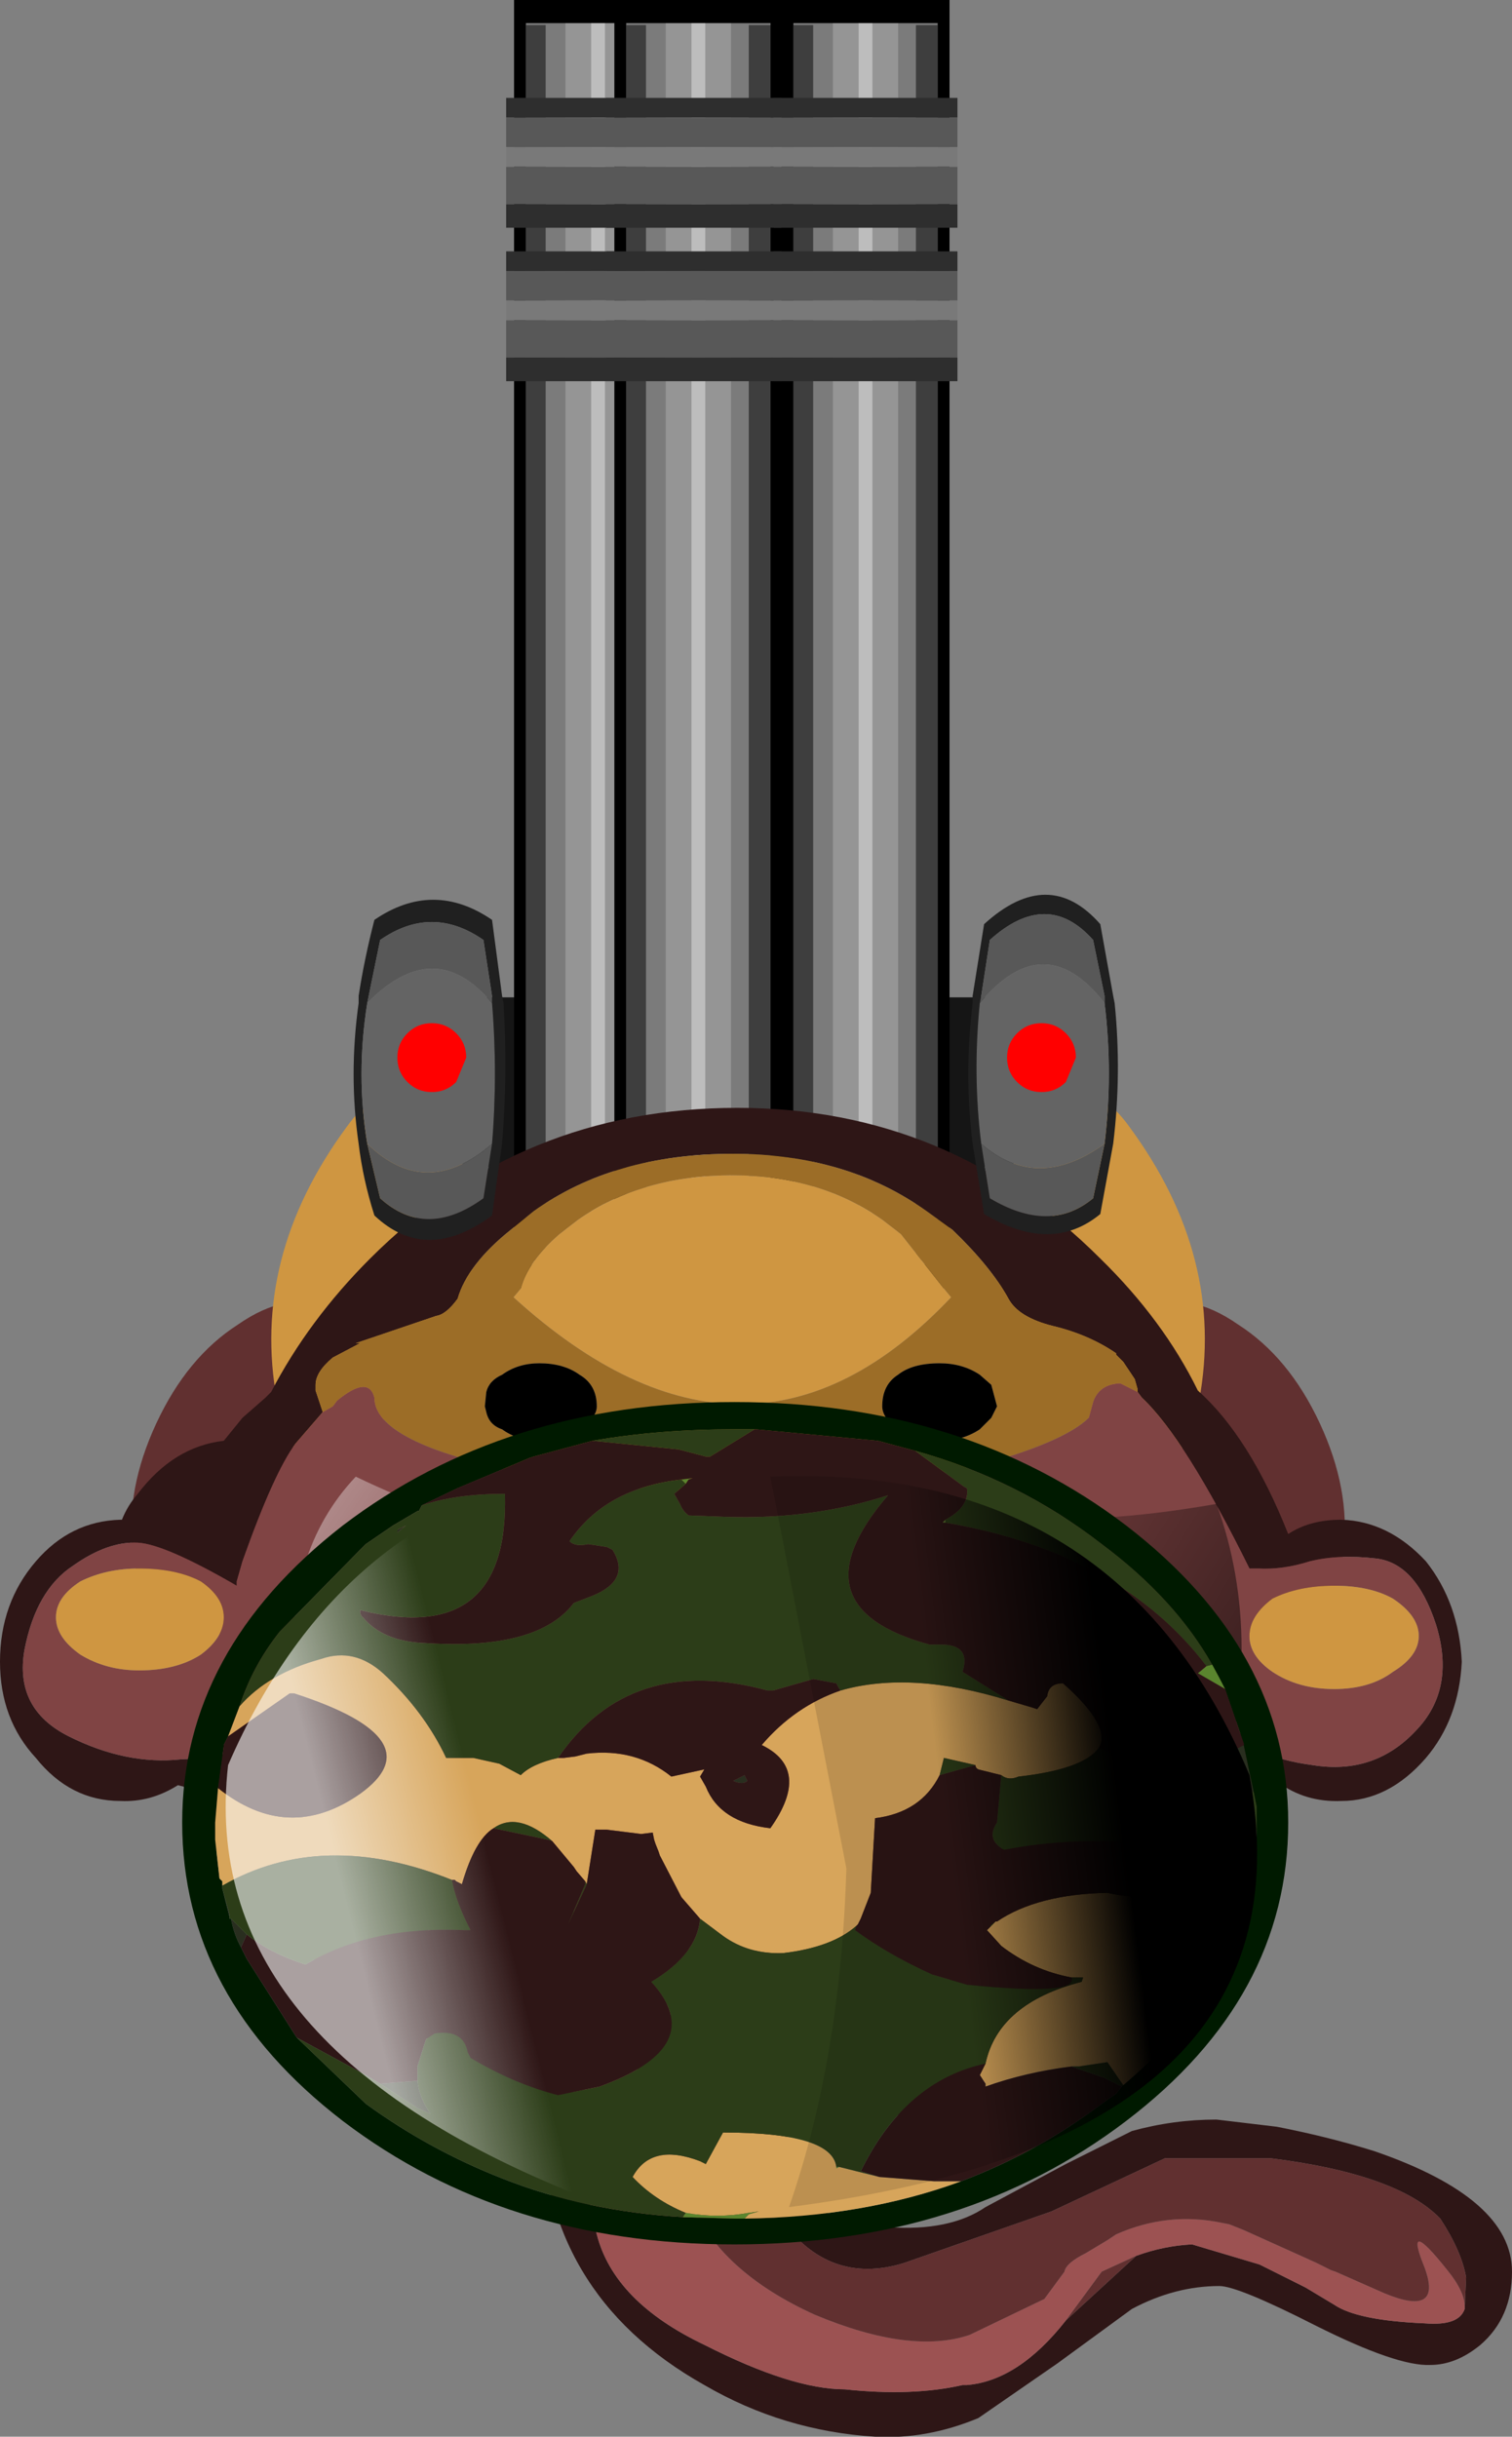 <?xml version="1.0" encoding="UTF-8" standalone="no"?>
<svg xmlns:xlink="http://www.w3.org/1999/xlink" height="84.9px" width="52.7px" xmlns="http://www.w3.org/2000/svg">
  <rect width="100%" height="100%" fill="#808080" stroke="none"/>
  <g transform="matrix(1.0, 0.0, 0.0, 1.0, -2.95, 14.95)">
    <use data-characterId="507" height="5.9" transform="matrix(1.0, 0.0, 0.0, 1.0, 17.95, 19.8)" width="20.6" xlink:href="#shape0"/>
    <use data-characterId="510" data-characterName="bloonstd4e_fla.TowerGFX_dartlingGun_inner_212" height="33.5" transform="matrix(1.371, 0.0, 0.0, 1.371, 20.427, -14.967)" width="11.9" xlink:href="#sprite0"/>
    <use data-characterId="513" height="52.7" transform="matrix(0.0, -1.0, 1.0, 0.0, 2.95, 69.95)" width="48.95" xlink:href="#sprite2"/>
    <use data-characterId="514" height="12.05" transform="matrix(1.0, 0.0, 0.0, 1.0, 15.25, 16.2)" width="26.65" xlink:href="#shape4"/>
  </g>
  <defs>
    <g id="shape0" transform="matrix(1.0, 0.0, 0.0, 1.0, -17.95, -19.8)">
      <path d="M17.95 19.8 L38.55 19.8 38.55 25.7 17.95 25.7 17.95 19.8" fill="#151515" fill-rule="evenodd" stroke="none"/>
    </g>
    <g id="sprite0" transform="matrix(1.0, 0.0, 0.0, 1.0, 9.9, 0.45)">
      <use data-characterId="509" height="32.75" transform="matrix(1.005, 0.0, 0.0, 1.0, -9.78, -0.45)" width="4.65" xlink:href="#sprite1"/>
      <use data-characterId="509" height="32.75" transform="matrix(1.005, 0.0, 0.0, 1.0, -7.23, -0.45)" width="4.65" xlink:href="#sprite1"/>
      <use data-characterId="509" height="32.75" transform="matrix(1.005, 0.0, 0.0, 1.0, -2.98, -0.45)" width="4.65" xlink:href="#sprite1"/>
    </g>
    <g id="sprite1" transform="matrix(1.0, 0.0, 0.0, 1.0, 5.95, 0.45)">
      <use data-characterId="508" height="32.75" transform="matrix(1.0, 0.0, 0.0, 1.0, -5.95, -0.45)" width="4.65" xlink:href="#shape1"/>
    </g>
    <g id="shape1" transform="matrix(1.0, 0.0, 0.0, 1.0, 5.95, 0.45)">
      <path d="M-1.5 -0.45 L-1.5 32.3 -5.75 32.3 -5.75 -0.45 -1.5 -0.45" fill="#000000" fill-rule="evenodd" stroke="none"/>
      <path d="M-1.8 31.7 L-5.45 31.7 -5.45 0.15 -1.8 0.15 -1.8 31.7" fill="#7b7b7b" fill-rule="evenodd" stroke="none"/>
      <path d="M-4.95 0.2 L-4.95 31.6 -5.45 31.6 -5.45 0.2 -4.95 0.2 M-1.8 0.2 L-1.8 31.6 -2.35 31.6 -2.35 0.2 -1.8 0.2" fill="#000000" fill-opacity="0.498" fill-rule="evenodd" stroke="none"/>
      <path d="M-3.45 0.15 L-2.8 0.15 -2.8 31.7 -3.45 31.7 -3.45 0.15 M-3.8 31.7 L-4.45 31.7 -4.45 0.15 -3.8 0.15 -3.8 31.7" fill="#ffffff" fill-opacity="0.2" fill-rule="evenodd" stroke="none"/>
      <path d="M-3.8 0.15 L-3.45 0.15 -3.45 31.7 -3.8 31.7 -3.8 0.15" fill="#ffffff" fill-opacity="0.498" fill-rule="evenodd" stroke="none"/>
      <path d="M-1.3 4.75 L-1.3 5.35 -5.95 5.35 -5.95 4.75 -1.3 4.75 M-5.95 2.55 L-5.95 2.05 -1.3 2.05 -1.3 2.55 -5.95 2.55 M-1.3 8.65 L-1.3 9.25 -5.95 9.25 -5.95 8.65 -1.3 8.65 M-5.95 6.45 L-5.95 5.95 -1.3 5.95 -1.3 6.45 -5.95 6.45" fill="#2e2e2e" fill-rule="evenodd" stroke="none"/>
      <path d="M-1.3 4.75 L-5.95 4.75 -5.95 3.8 -1.3 3.8 -1.3 4.75 M-5.95 3.3 L-5.95 2.55 -1.3 2.55 -1.3 3.3 -5.95 3.3 M-5.95 8.65 L-5.95 7.7 -1.3 7.7 -1.3 8.65 -5.95 8.65 M-5.95 7.2 L-5.95 6.45 -1.3 6.45 -1.3 7.2 -5.95 7.2" fill="#585858" fill-rule="evenodd" stroke="none"/>
      <path d="M-5.95 3.8 L-5.95 3.3 -1.3 3.3 -1.3 3.8 -5.95 3.8 M-5.95 7.7 L-5.95 7.2 -1.3 7.2 -1.3 7.7 -5.95 7.7" fill="#797979" fill-rule="evenodd" stroke="none"/>
    </g>
    <g id="sprite2" transform="matrix(1.0, 0.0, 0.0, 1.0, 12.85, -2.95)">
      <use data-characterId="511" data-characterName="bloonstd4e_fla.TowerGFX_arm5_215" height="17.95" transform="matrix(0.499, 1.071, -1.071, 0.499, 32.623, 35.091)" width="7.0" xlink:href="#sprite3"/>
      <use data-characterId="511" data-characterName="bloonstd4e_fla.TowerGFX_arm5_215" height="17.95" transform="matrix(0.499, -1.071, -1.071, -0.499, 32.623, 22.259)" width="7.0" xlink:href="#sprite3"/>
      <use data-characterId="512" height="52.7" transform="matrix(1.0, 0.0, 0.0, 1.0, -12.85, 2.95)" width="46.3" xlink:href="#shape3"/>
    </g>
    <g id="sprite3" transform="matrix(1.0, 0.0, 0.0, 1.0, -91.7, -31.4)">
      <use data-characterId="148" height="17.95" transform="matrix(1.0, 0.0, 0.0, 1.0, 91.7, 31.4)" width="7.0" xlink:href="#shape2"/>
    </g>
    <g id="shape2" transform="matrix(1.0, 0.0, 0.0, 1.0, -91.7, -31.4)">
      <path d="M95.55 49.35 Q94.25 49.35 93.3 47.85 92.4 46.3 92.4 44.15 92.4 42.0 93.3 40.5 94.25 38.95 95.55 38.95 96.85 38.95 97.75 40.5 98.7 42.0 98.7 44.15 98.7 46.3 97.75 47.85 96.85 49.35 95.55 49.35" fill="#613030" fill-rule="evenodd" stroke="none"/>
      <path d="M95.75 42.05 Q94.35 44.05 93.55 42.6 91.8 40.4 91.7 37.55 91.75 34.15 93.75 38.8 92.95 34.2 94.35 32.0 95.0 30.95 96.0 31.7 97.05 32.5 97.3 33.85 98.25 38.55 95.75 42.05" fill="#cf9641" fill-rule="evenodd" stroke="none"/>
    </g>
    <g id="shape3" transform="matrix(1.0, 0.0, 0.0, 1.0, 12.85, -2.95)">
      <path d="M23.35 12.2 L23.55 12.4 Q26.05 13.7 28.2 15.85 33.45 21.1 33.45 28.65 33.45 36.05 28.2 41.3 26.05 43.5 23.6 44.7 22.0 46.5 18.6 47.85 19.1 48.6 19.1 49.7 19.05 51.35 17.65 52.65 16.2 53.8 14.15 53.9 12.15 53.8 10.8 52.65 9.3 51.35 9.3 49.7 9.25 48.45 9.95 47.5 6.3 46.15 3.45 42.55 L3.15 42.1 2.1 40.65 Q-2.1 36.0 -2.45 29.85 -3.55 30.25 -4.45 31.1 -5.45 31.85 -5.55 33.9 -5.7 36.05 -4.85 37.3 L-3.35 40.1 -2.2 42.4 Q-1.8 43.85 -1.8 45.35 L-2.05 47.45 Q-2.4 49.25 -2.9 50.85 -4.55 55.65 -7.1 55.65 -8.7 55.65 -9.65 54.55 -10.35 53.7 -10.35 52.8 -10.4 51.65 -9.0 48.85 -7.6 46.1 -7.6 45.45 -7.6 43.9 -8.4 42.4 L-10.3 39.8 -12.2 37.05 Q-12.95 35.25 -12.85 33.45 -12.65 30.25 -11.05 27.5 -7.85 21.8 -1.4 21.8 L-1.25 21.8 Q-0.3 19.45 1.4 17.4 2.1 15.95 3.15 14.7 L3.45 14.3 Q4.75 12.6 6.25 11.4 7.95 10.1 9.8 9.35 L9.85 9.15 Q9.25 8.2 9.3 7.15 9.3 5.4 10.8 4.2 12.15 2.95 14.15 2.95 16.2 2.95 17.65 4.2 19.05 5.4 19.1 7.15 L19.1 7.2 Q19.6 7.4 20.0 7.75 21.65 9.0 21.85 10.75 L22.65 11.4 23.35 12.2 M23.55 42.6 L23.65 42.6 24.0 42.5 24.6 42.1 24.75 41.95 24.85 41.85 24.9 41.85 Q25.55 40.9 25.85 39.65 26.15 38.45 26.8 38.1 27.9 37.5 29.2 36.15 L29.85 35.25 Q31.85 32.45 31.85 28.5 31.85 24.35 29.85 21.55 L29.2 20.75 Q28.0 19.25 26.8 18.9 26.25 18.5 26.2 18.15 L25.25 15.35 25.25 15.5 24.75 14.55 Q24.25 13.95 23.8 13.95 L23.6 13.95 22.85 14.2 21.75 13.25 Q20.75 12.5 17.65 11.4 L16.95 11.2 16.8 11.2 Q18.25 8.7 18.3 7.75 18.35 6.7 17.5 5.5 16.65 4.2 14.55 3.8 12.5 3.45 11.55 5.35 10.55 7.35 10.75 9.25 10.8 10.6 11.15 11.4 L11.25 11.7 11.4 11.9 11.45 12.0 11.25 12.1 11.05 12.2 9.65 12.9 Q7.6 14.15 5.85 16.3 L5.55 16.75 4.0 19.05 3.6 20.0 Q1.75 23.85 1.75 28.55 L1.75 28.65 Q1.75 33.15 3.4 36.85 L4.65 39.25 5.55 40.55 5.85 40.9 Q8.25 44.0 11.85 46.3 10.85 46.45 10.55 48.7 10.2 50.85 11.75 52.3 13.2 53.7 15.45 53.0 17.6 52.3 17.75 50.9 17.9 49.6 17.65 48.6 17.35 47.65 17.4 46.8 L17.4 46.5 Q21.95 44.25 23.35 42.75 L23.55 42.6 M-0.95 26.0 Q0.1 25.75 0.55 23.15 1.0 20.55 3.05 16.8 L2.15 17.9 1.2 19.5 0.4 21.1 Q-0.15 21.8 -0.6 23.05 L-0.6 22.85 -1.6 23.1 -2.85 23.0 -5.8 23.75 Q-8.15 24.35 -9.65 27.5 -11.2 30.55 -11.2 32.4 -11.45 34.75 -11.05 36.5 L-11.05 36.65 Q-10.9 38.45 -8.8 40.1 L-6.55 42.55 Q-6.2 43.5 -6.15 44.5 L-6.85 46.85 -7.65 48.45 -8.25 49.45 Q-8.8 50.25 -8.9 52.6 -9.0 53.8 -8.4 54.0 L-7.3 54.05 Q-6.4 53.9 -5.25 53.15 -3.7 51.65 -3.15 47.25 L-3.15 43.55 -5.0 39.6 -6.8 34.45 Q-7.6 31.85 -5.25 30.15 -3.1 28.35 -1.2 27.55 L-0.95 26.0" fill="#2e1616" fill-rule="evenodd" stroke="none"/>
      <path d="M22.85 14.2 L23.6 13.95 23.8 13.95 Q24.25 13.95 24.75 14.55 L25.25 15.5 25.25 15.35 26.2 18.15 Q26.25 18.5 26.8 18.9 28.0 19.25 29.2 20.75 L29.85 21.55 Q31.85 24.35 31.85 28.5 31.85 32.45 29.85 35.25 L29.2 36.15 Q27.9 37.5 26.8 38.1 26.15 38.45 25.85 39.65 25.55 40.9 24.9 41.85 L24.85 41.85 24.75 41.95 24.6 42.1 24.0 42.5 23.65 42.6 23.55 42.6 23.85 42.0 23.85 41.95 Q23.8 41.25 23.2 41.05 L22.65 40.9 Q21.85 40.1 21.05 37.3 L20.95 36.85 Q20.05 33.3 20.05 28.5 20.05 23.6 21.0 20.0 L21.05 19.75 Q22.0 16.0 23.35 16.0 24.15 15.8 23.25 14.7 L23.05 14.55 22.85 14.2 M23.55 19.9 L23.05 19.85 22.85 19.9 Q22.4 20.0 22.25 20.45 21.85 21.0 21.85 21.75 21.85 22.6 22.25 23.15 22.65 23.75 23.05 23.75 23.8 23.75 24.15 23.15 24.55 22.6 24.55 21.75 24.55 21.0 24.15 20.45 23.95 20.0 23.55 19.9 M27.15 21.1 L26.85 20.85 Q19.4 29.05 26.85 36.1 L27.15 35.85 29.05 34.35 29.55 33.7 Q31.1 31.5 31.1 28.5 31.1 25.3 29.55 23.1 L29.05 22.45 Q28.1 21.35 27.15 21.1 M23.05 33.7 Q22.65 33.7 22.25 34.25 21.85 34.75 21.85 35.7 21.85 36.5 22.25 37.1 L22.65 37.5 23.05 37.7 23.8 37.5 24.15 37.1 Q24.55 36.5 24.55 35.7 24.55 34.75 24.15 34.25 23.8 33.7 23.05 33.7" fill="#9c6d27" fill-rule="evenodd" stroke="none"/>
      <path d="M22.85 14.2 L23.05 14.55 23.25 14.7 Q24.15 15.8 23.35 16.0 22.0 16.0 21.05 19.75 L21.0 20.0 Q20.05 23.6 20.05 28.5 20.05 33.3 20.95 36.85 L21.05 37.3 Q21.85 40.1 22.65 40.9 L23.2 41.05 Q23.8 41.25 23.85 41.95 L23.85 42.0 23.55 42.6 23.35 42.75 Q21.95 44.25 17.4 46.5 L17.4 46.8 Q17.35 47.65 17.65 48.6 17.9 49.6 17.75 50.9 17.6 52.3 15.45 53.0 13.2 53.7 11.75 52.3 10.2 50.85 10.55 48.7 10.85 46.45 11.85 46.3 8.25 44.0 5.85 40.9 L5.55 40.55 4.65 39.25 3.4 36.85 Q1.75 33.15 1.75 28.65 L1.75 28.55 Q1.75 23.85 3.6 20.0 L4.0 19.05 5.55 16.75 5.85 16.3 Q7.6 14.15 9.65 12.9 L11.05 12.2 11.25 12.1 11.45 12.0 11.4 11.9 11.25 11.7 11.15 11.4 Q10.8 10.6 10.75 9.25 10.55 7.35 11.55 5.35 12.5 3.45 14.55 3.8 16.65 4.2 17.5 5.5 18.35 6.7 18.3 7.75 18.25 8.7 16.8 11.2 L16.95 11.2 17.65 11.4 Q20.75 12.5 21.75 13.25 L22.85 14.2 M16.95 5.75 Q16.4 4.9 15.7 4.9 15.0 4.9 14.4 5.75 13.85 6.65 13.85 7.8 13.85 9.1 14.4 9.95 15.0 10.75 15.7 10.75 16.4 10.75 16.95 9.95 17.4 9.1 17.4 7.8 17.4 6.65 16.95 5.75 M10.75 13.05 Q6.75 14.35 4.4 18.75 2.1 23.1 2.1 28.5 2.1 33.9 4.35 37.85 6.55 41.9 10.75 44.05 14.85 46.3 10.0 40.9 5.25 35.5 4.2 29.95 3.15 24.5 8.9 18.1 14.65 11.7 10.75 13.05 M16.35 47.3 Q15.75 46.5 15.05 46.5 14.35 46.5 13.8 47.3 13.2 48.2 13.2 49.45 13.2 50.7 13.8 51.5 14.35 52.4 15.05 52.4 15.75 52.4 16.35 51.5 16.8 50.7 16.8 49.45 16.8 48.2 16.35 47.3" fill="#804444" fill-rule="evenodd" stroke="none"/>
      <path d="M27.15 21.1 Q28.1 21.35 29.05 22.45 L29.55 23.1 Q31.1 25.3 31.1 28.5 31.1 31.5 29.55 33.7 L29.05 34.35 27.15 35.85 26.85 36.1 Q19.4 29.05 26.85 20.85 L27.15 21.1 M16.95 5.75 Q17.4 6.65 17.4 7.8 17.4 9.1 16.95 9.95 16.4 10.75 15.7 10.75 15.0 10.75 14.4 9.95 13.85 9.1 13.85 7.8 13.85 6.65 14.4 5.75 15.0 4.9 15.7 4.9 16.4 4.9 16.95 5.75 M16.35 47.3 Q16.8 48.2 16.8 49.45 16.8 50.7 16.35 51.5 15.75 52.4 15.05 52.4 14.35 52.4 13.8 51.5 13.2 50.7 13.2 49.45 13.2 48.2 13.8 47.3 14.35 46.5 15.05 46.5 15.75 46.5 16.35 47.3" fill="#cf9641" fill-rule="evenodd" stroke="none"/>
      <path d="M23.55 19.9 Q23.95 20.0 24.15 20.45 24.55 21.0 24.55 21.75 24.55 22.6 24.15 23.15 23.8 23.75 23.05 23.75 22.65 23.75 22.25 23.15 21.85 22.6 21.85 21.75 21.85 21.0 22.25 20.45 22.4 20.0 22.85 19.9 L23.05 19.85 23.55 19.9 M23.05 33.7 Q23.8 33.7 24.15 34.25 24.55 34.75 24.55 35.7 24.55 36.5 24.15 37.1 L23.8 37.5 23.05 37.7 22.65 37.5 22.25 37.1 Q21.85 36.5 21.85 35.7 21.85 34.75 22.25 34.25 22.65 33.7 23.05 33.7" fill="#000000" fill-rule="evenodd" stroke="none"/>
      <path d="M-0.6 23.05 Q-0.15 21.8 0.4 21.1 L1.2 19.5 2.15 17.9 3.05 16.8 Q1.0 20.55 0.55 23.15 0.1 25.75 -0.95 26.0 L-1.15 26.0 Q-2.4 26.0 -4.7 27.05 -7.1 28.05 -8.6 31.35 -10.0 34.7 -9.3 36.75 L-8.05 39.35 -7.1 40.05 Q-6.8 40.1 -6.45 40.8 L-6.0 41.55 -5.8 41.85 Q-5.0 43.65 -5.4 45.55 L-5.45 45.8 -5.65 46.3 -6.55 48.3 -6.8 48.85 -7.05 49.35 -7.1 49.5 -7.85 51.2 Q-8.7 53.25 -6.95 52.6 -5.1 51.85 -7.05 53.4 -7.85 54.05 -8.4 54.0 -9.0 53.8 -8.9 52.6 -8.8 50.25 -8.25 49.45 L-7.65 48.45 -6.85 46.85 -6.15 44.5 Q-6.2 43.5 -6.55 42.55 L-7.1 41.35 -8.8 40.1 Q-10.9 38.45 -11.05 36.65 L-11.05 36.5 Q-11.45 34.75 -11.2 32.4 -11.2 30.55 -9.65 27.5 -8.15 24.35 -5.8 23.75 L-2.85 23.0 -1.6 23.1 -0.75 23.3 -0.6 23.05" fill="#9c5252" fill-rule="evenodd" stroke="none"/>
      <path d="M-0.95 26.0 L-1.2 27.55 Q-3.1 28.35 -5.25 30.15 -7.6 31.85 -6.8 34.45 L-5.0 39.6 -3.15 43.55 -3.15 47.25 Q-3.7 51.65 -5.25 53.15 -6.4 53.9 -7.3 54.05 L-8.4 54.0 Q-7.85 54.05 -7.05 53.4 -5.1 51.85 -6.95 52.6 -8.7 53.25 -7.85 51.2 L-7.1 49.5 -7.05 49.35 -6.8 48.85 -6.55 48.3 -5.65 46.3 -5.45 45.8 -5.4 45.55 Q-5.0 43.65 -5.8 41.85 L-6.0 41.55 -6.45 40.8 Q-6.8 40.1 -7.1 40.05 L-8.05 39.35 -9.3 36.75 Q-10.0 34.7 -8.6 31.35 -7.1 28.05 -4.7 27.05 -2.4 26.0 -1.15 26.0 L-0.95 26.0 M-6.55 42.55 L-8.8 40.1 -7.1 41.35 -6.55 42.55 M-1.6 23.1 L-0.6 22.85 -0.6 23.05 -0.75 23.3 -1.6 23.1" fill="#613030" fill-rule="evenodd" stroke="none"/>
      <path d="M10.75 13.05 Q14.65 11.7 8.9 18.1 3.15 24.5 4.2 29.95 5.25 35.5 10.0 40.9 14.85 46.3 10.75 44.05 6.55 41.9 4.35 37.85 2.1 33.9 2.1 28.5 2.1 23.1 4.4 18.75 6.75 14.35 10.75 13.05" fill="#4e2929" fill-rule="evenodd" stroke="none"/>
      <path d="M19.25 38.3 L19.35 38.05 19.4 38.5 19.25 38.3 M18.55 25.0 Q13.2 29.25 11.05 24.1 5.4 27.55 2.15 27.1 L3.05 16.8 Q15.3 10.35 20.6 15.35 17.75 21.3 18.55 25.0" fill="url(#gradient0)" fill-rule="evenodd" stroke="none"/>
      <path d="M19.35 38.05 L19.25 38.3 Q18.9 41.05 19.65 45.35 14.85 47.1 9.0 45.35 -0.35 35.15 -0.65 29.6 7.2 33.9 11.05 24.1 13.2 29.25 18.55 25.0 20.35 31.55 19.35 38.05" fill="url(#gradient1)" fill-rule="evenodd" stroke="none"/>
      <path d="M11.25 46.3 L9.6 46.65 Q10.75 45.0 10.15 42.65 L10.4 42.5 10.55 43.55 Q10.8 45.55 11.25 46.3 M6.1 46.5 L5.35 46.25 Q5.7 45.65 5.35 44.25 L6.0 43.25 Q6.1 44.5 7.0 45.55 L6.2 46.45 6.1 46.5 M4.2 11.35 Q4.65 11.1 5.2 11.0 L4.65 11.55 4.2 11.35 M5.25 10.95 L6.25 10.7 5.35 10.95 5.25 10.95 M-0.45 17.5 Q-1.0 17.55 -1.6 17.95 L-1.4 17.5 -0.55 16.2 -0.45 17.5 M18.65 16.8 L18.75 16.8 18.9 17.1 18.65 16.8 M10.0 29.0 Q9.85 28.85 10.0 28.5 L10.2 28.9 10.0 29.0" fill="#292e1f" fill-rule="evenodd" stroke="none"/>
      <path d="M21.85 23.6 L21.3 21.55 21.25 21.4 20.2 18.9 19.6 17.65 19.4 17.55 19.4 17.5 18.9 16.65 18.25 15.7 18.05 15.5 15.2 12.7 Q14.0 11.75 12.6 11.3 L11.55 10.9 11.25 10.75 11.2 10.75 9.75 10.55 8.55 10.45 8.3 10.45 8.15 10.45 7.95 10.45 6.6 10.6 6.5 10.7 6.35 10.7 6.25 10.7 5.25 10.95 5.2 10.95 5.2 11.0 Q4.65 11.1 4.2 11.35 L3.8 11.55 1.2 13.2 1.05 13.3 -1.25 15.7 Q-2.85 17.9 -3.85 20.45 -5.0 23.35 -5.2 26.75 L-5.25 28.55 -5.25 28.9 Q-5.2 33.05 -3.95 36.45 -2.95 39.1 -1.25 41.35 L-0.9 41.85 -0.65 42.05 -0.6 42.1 Q2.05 45.25 5.35 46.25 L6.1 46.5 6.25 46.5 8.15 46.75 9.1 46.75 9.6 46.65 11.25 46.3 11.3 46.3 13.2 45.65 Q13.6 45.45 14.05 45.2 16.35 43.9 18.25 41.35 20.5 38.45 21.5 34.85 L21.85 33.55 22.25 29.3 22.25 29.25 22.25 28.55 Q22.25 25.9 21.85 23.6 M8.55 9.3 Q14.55 9.3 18.9 14.9 23.2 20.55 23.2 28.55 23.2 36.55 18.9 42.2 14.55 47.85 8.55 47.85 2.45 47.85 -1.85 42.2 -6.15 36.55 -6.15 28.55 -6.15 20.55 -1.85 14.9 2.45 9.3 8.55 9.3" fill="#001a00" fill-rule="evenodd" stroke="none"/>
      <path d="M5.35 46.25 Q2.05 45.25 -0.6 42.1 L0.2 41.55 0.05 40.55 0.05 40.3 Q-0.15 38.7 -0.65 37.3 L-0.55 37.3 -0.25 37.1 0.15 37.3 Q2.25 37.75 3.0 40.65 L3.15 40.7 3.15 40.3 Q3.4 38.95 4.25 37.85 L4.8 37.35 4.95 37.5 5.1 37.65 5.1 37.7 Q6.05 39.1 6.1 41.55 5.95 42.2 5.95 43.0 L6.0 43.25 5.35 44.25 Q5.7 45.65 5.35 46.25 M-3.95 36.45 Q-5.2 33.05 -5.25 28.9 L-5.1 29.05 -5.0 29.4 -5.05 29.05 Q-5.25 27.95 -5.05 26.85 -4.6 25.75 -3.8 25.0 -2.6 25.65 -3.25 27.35 L-3.35 27.55 -2.25 28.15 Q-2.25 31.95 -3.45 32.1 L-3.5 32.1 -3.45 32.2 -3.8 33.6 -3.95 35.5 -3.95 35.7 -3.95 35.85 -3.95 36.1 -3.95 36.2 -3.95 36.45 M6.35 10.7 L6.5 10.7 6.6 10.6 7.95 10.45 8.15 10.45 8.3 10.45 8.55 10.45 9.75 10.55 Q7.8 13.0 9.55 15.5 11.45 18.15 13.05 13.2 L13.05 13.05 11.55 10.9 12.6 11.3 Q13.75 12.3 14.25 14.15 14.65 15.3 13.75 16.3 12.4 17.75 10.8 18.5 L10.8 19.45 10.6 20.35 10.2 21.1 Q10.6 21.5 10.8 22.4 L10.8 22.6 10.85 23.0 10.95 23.4 Q11.15 25.1 10.15 26.35 L10.4 27.5 10.15 27.35 9.8 27.55 Q8.55 28.05 8.35 29.8 10.4 31.25 11.25 29.5 12.6 30.65 13.15 32.25 13.85 34.7 12.8 38.1 L12.55 38.95 12.5 39.1 12.95 39.45 Q13.4 39.5 13.4 40.0 11.9 41.7 11.15 41.25 10.4 40.7 10.15 38.45 10.0 38.1 10.2 37.85 L10.4 37.05 Q10.45 36.95 10.55 36.95 L10.8 35.85 10.2 35.7 Q8.9 35.05 8.7 33.45 L6.1 33.3 5.2 32.95 5.0 32.85 4.95 32.8 Q4.2 31.95 4.0 30.25 3.95 29.05 4.6 28.15 L5.2 27.35 5.95 26.7 7.4 25.95 7.55 25.9 7.8 25.8 7.95 25.75 8.2 25.7 8.15 25.3 8.3 24.1 8.3 23.95 8.3 23.7 6.4 23.4 6.5 23.35 6.85 23.05 7.0 22.95 7.6 22.45 7.9 22.2 Q8.95 21.0 8.35 20.15 7.95 19.5 6.4 19.05 L6.5 18.85 6.55 18.8 6.55 18.7 Q8.35 14.2 6.35 10.7" fill="#d7a55b" fill-rule="evenodd" stroke="none"/>
      <path d="M14.05 45.2 Q13.6 45.45 13.2 45.65 L13.75 44.7 14.0 45.0 14.05 45.2 M6.25 46.5 L6.1 46.5 6.2 46.45 6.25 46.5 M-5.25 28.9 L-5.25 28.55 -5.2 26.75 -5.05 26.85 Q-5.25 27.95 -5.05 29.05 L-5.0 29.4 -5.1 29.05 -5.25 28.9 M20.5 26.7 L20.55 27.1 20.5 26.95 20.35 26.85 20.5 26.7 M19.1 35.9 L19.0 35.9 19.0 35.8 19.1 35.9 M-3.45 32.1 L-3.45 32.2 -3.5 32.1 -3.45 32.1" fill="#5a852e" fill-rule="evenodd" stroke="none"/>
      <path d="M19.6 17.65 L20.2 18.9 21.25 21.4 21.3 21.55 21.85 23.6 21.55 26.6 21.3 27.55 21.3 27.7 22.25 29.25 22.25 29.3 21.85 33.55 21.5 34.85 20.25 36.55 20.2 36.65 Q19.55 36.75 19.1 35.9 L19.0 35.8 19.0 35.9 Q17.95 42.0 14.0 45.0 L13.75 44.7 13.2 45.65 11.3 46.3 11.25 46.3 Q10.8 45.55 10.55 43.55 L10.4 42.5 10.8 42.05 11.15 41.25 Q11.9 41.7 13.4 40.0 13.4 39.5 12.95 39.45 L12.5 39.1 12.55 38.95 12.8 38.1 13.8 36.5 Q14.75 36.8 14.75 35.75 L14.75 35.45 14.75 35.35 Q16.05 30.55 19.95 33.9 19.1 31.25 19.2 28.25 L19.25 26.95 Q19.4 26.75 19.65 26.65 L20.0 26.45 20.35 26.85 20.5 26.95 20.55 27.1 20.5 26.7 Q20.2 24.05 18.35 22.8 18.15 23.0 18.25 23.45 L18.15 24.1 18.05 24.3 Q17.0 24.95 16.45 23.6 L16.2 22.95 Q14.55 21.7 14.8 17.8 14.85 16.3 15.7 15.6 15.75 15.5 15.95 15.5 14.65 20.7 20.0 20.55 L20.0 20.5 Q20.0 18.85 19.6 17.65 M8.15 46.75 L6.25 46.5 6.2 46.45 7.0 45.55 Q6.1 44.5 6.0 43.25 L5.95 43.0 Q5.95 42.2 6.1 41.55 6.05 39.1 5.1 37.7 L5.1 37.65 4.95 37.45 4.95 37.5 4.8 37.35 4.25 37.85 Q3.4 38.95 3.15 40.3 2.5 40.55 2.9 36.65 L3.25 35.45 Q3.95 33.9 4.8 32.75 L4.95 32.8 5.0 32.85 5.2 32.95 6.1 33.3 8.7 33.45 Q8.9 35.05 10.2 35.7 L10.55 36.95 Q10.45 36.95 10.4 37.05 L10.2 37.85 8.55 37.7 Q7.95 37.3 7.6 37.95 8.2 41.05 7.6 44.3 7.55 44.85 7.85 45.5 L8.15 46.75 M-0.65 42.05 L-0.9 41.85 -1.25 41.35 Q-2.95 39.1 -3.95 36.45 L-3.95 36.2 -3.95 36.1 -3.95 35.85 -3.95 35.7 -3.95 35.5 -3.8 33.6 -3.6 32.95 Q-0.45 34.5 0.15 37.3 L-0.25 37.1 -0.55 37.3 -0.65 37.3 Q-0.15 38.7 0.05 40.3 L-0.35 41.45 -0.65 42.05 M1.05 13.3 L1.2 13.2 3.8 11.55 4.2 11.35 4.65 11.55 Q4.0 12.35 3.6 13.6 4.95 15.85 4.8 19.15 L4.8 19.35 Q5.75 18.85 6.55 18.7 L6.55 18.8 6.5 18.85 6.4 19.05 Q7.95 19.5 8.35 20.15 L7.95 22.05 7.9 22.2 7.6 22.45 7.0 22.95 6.85 23.05 6.5 23.35 6.4 23.35 5.0 22.75 6.4 23.4 8.3 23.7 8.3 23.95 8.3 24.1 8.15 25.3 8.2 25.7 7.95 25.75 7.8 25.8 7.55 25.9 7.4 25.95 5.95 26.7 5.2 27.35 Q3.95 27.25 3.0 25.65 0.75 27.7 -0.65 23.85 L-0.95 22.4 Q-0.55 20.85 0.35 19.35 L0.55 19.25 Q1.35 19.1 1.2 18.1 L1.0 17.8 0.05 17.5 -0.45 17.5 -0.55 16.2 -0.25 15.7 1.05 13.3 M9.75 10.55 L11.2 10.75 11.25 10.75 11.55 10.9 13.05 13.05 13.05 13.2 Q11.45 18.15 9.55 15.5 7.8 13.0 9.75 10.55 M10.8 22.4 Q14.45 24.9 13.15 29.7 L13.15 29.9 13.55 31.3 13.4 32.1 Q13.2 32.2 13.15 32.25 12.6 30.65 11.25 29.5 10.4 31.25 8.35 29.8 8.55 28.05 9.8 27.55 L10.15 27.35 10.4 27.5 10.15 26.35 Q11.15 25.1 10.95 23.4 L10.85 23.0 10.8 22.6 10.8 22.4 M10.0 29.0 L10.2 28.9 10.0 28.5 Q9.85 28.85 10.0 29.0" fill="#2e1616" fill-rule="evenodd" stroke="none"/>
      <path d="M21.85 23.6 Q22.25 25.9 22.25 28.55 L22.25 29.25 21.3 27.7 21.3 27.55 21.55 26.6 21.85 23.6 M21.5 34.85 Q20.5 38.45 18.25 41.35 16.35 43.9 14.05 45.2 L14.0 45.0 Q17.95 42.0 19.0 35.9 L19.1 35.9 Q19.55 36.75 20.2 36.65 L20.25 36.55 21.5 34.85 M9.6 46.65 L9.1 46.75 8.15 46.75 7.85 45.5 Q7.55 44.85 7.6 44.3 8.2 41.05 7.6 37.95 7.95 37.3 8.55 37.7 L10.2 37.85 Q10.0 38.1 10.15 38.45 10.4 40.7 11.15 41.25 L10.8 42.05 10.4 42.5 10.15 42.65 Q10.75 45.0 9.6 46.65 M-0.6 42.1 L-0.65 42.05 -0.35 41.45 0.05 40.3 0.05 40.55 0.2 41.55 -0.6 42.1 M-5.2 26.75 Q-5.0 23.35 -3.85 20.45 -2.85 17.9 -1.25 15.7 L1.05 13.3 -0.25 15.7 -0.55 16.2 -1.4 17.5 -1.6 17.95 Q-1.0 17.55 -0.45 17.5 L0.05 17.5 1.0 17.8 1.2 18.1 Q1.35 19.1 0.55 19.25 L0.35 19.35 Q-0.55 20.85 -0.95 22.4 L-0.65 23.85 Q0.75 27.7 3.0 25.65 3.95 27.25 5.2 27.35 L4.6 28.15 Q3.95 29.05 4.0 30.25 4.2 31.95 4.95 32.8 L4.8 32.75 Q3.95 33.9 3.25 35.45 L2.9 36.65 Q2.5 40.55 3.15 40.3 L3.15 40.7 3.0 40.65 Q2.25 37.75 0.15 37.3 -0.45 34.5 -3.6 32.95 L-3.8 33.6 -3.45 32.2 -3.45 32.1 Q-2.25 31.95 -2.25 28.15 L-3.35 27.55 -3.25 27.35 Q-2.6 25.65 -3.8 25.0 -4.6 25.75 -5.05 26.85 L-5.2 26.75 M5.2 11.0 L5.2 10.95 5.25 10.95 5.35 10.95 6.25 10.7 6.35 10.7 Q8.35 14.2 6.55 18.7 5.75 18.85 4.8 19.35 L4.8 19.15 Q4.95 15.85 3.6 13.6 4.0 12.35 4.65 11.55 L5.2 11.0 M12.6 11.3 Q14.0 11.75 15.2 12.7 L18.05 15.5 18.25 15.7 18.9 16.65 19.4 17.5 19.4 17.55 19.6 17.65 Q20.0 18.85 20.0 20.5 L20.0 20.55 Q14.65 20.7 15.95 15.5 15.75 15.5 15.7 15.6 14.85 16.3 14.8 17.8 14.55 21.7 16.2 22.95 L16.45 23.6 Q17.0 24.95 18.05 24.3 L18.15 24.1 18.25 23.45 Q18.15 23.0 18.35 22.8 20.2 24.05 20.5 26.7 L20.35 26.85 20.0 26.45 19.65 26.65 Q19.4 26.75 19.25 26.95 L19.2 28.25 Q19.1 31.25 19.95 33.9 16.05 30.55 14.75 35.35 L14.75 35.45 14.75 35.75 Q14.75 36.8 13.8 36.5 L12.8 38.1 Q13.85 34.7 13.15 32.25 13.2 32.2 13.4 32.1 L13.55 31.3 13.15 29.9 13.15 29.7 Q14.45 24.9 10.8 22.4 10.6 21.5 10.2 21.1 L10.6 20.35 10.8 19.45 10.8 18.5 Q12.4 17.75 13.75 16.3 14.65 15.3 14.25 14.15 13.75 12.3 12.6 11.3 M8.35 20.15 Q8.95 21.0 7.9 22.2 L7.95 22.05 8.35 20.15 M6.5 23.35 L6.4 23.4 5.0 22.75 6.4 23.35 6.5 23.35 M10.2 35.7 L10.8 35.85 10.55 36.95 10.2 35.7 M18.65 16.8 L18.9 17.1 18.75 16.8 18.65 16.8 M4.95 37.5 L4.95 37.45 5.1 37.65 4.95 37.5" fill="#2c3d18" fill-rule="evenodd" stroke="none"/>
      <path d="M10.2 46.5 Q-2.5 48.85 -4.85 30.45 0.3 32.25 6.95 32.45 L20.6 29.8 Q21.1 41.95 10.2 46.5" fill="url(#gradient2)" fill-rule="evenodd" stroke="none"/>
      <path d="M10.55 10.9 Q19.65 14.85 20.95 23.65 L7.3 21.7 Q0.65 21.75 -4.45 23.15 0.85 9.8 10.55 10.9" fill="url(#gradient3)" fill-rule="evenodd" stroke="none"/>
    </g>
    <linearGradient gradientTransform="matrix(0.005, -0.006, 0.013, 0.009, 14.35, 13.7)" gradientUnits="userSpaceOnUse" id="gradient0" spreadMethod="pad" x1="-819.2" x2="819.2">
      <stop offset="0.0" stop-color="#ffffff" stop-opacity="0.0"/>
      <stop offset="1.0" stop-color="#ffffff" stop-opacity="0.533"/>
    </linearGradient>
    <linearGradient gradientTransform="matrix(-0.004, 0.007, -0.013, -0.008, 15.05, 39.7)" gradientUnits="userSpaceOnUse" id="gradient1" spreadMethod="pad" x1="-819.2" x2="819.2">
      <stop offset="0.0" stop-color="#000000" stop-opacity="0.0"/>
      <stop offset="1.0" stop-color="#000000" stop-opacity="0.533"/>
    </linearGradient>
    <linearGradient gradientTransform="matrix(-6.0E-4, -0.006, 0.008, -0.001, 9.6, 40.7)" gradientUnits="userSpaceOnUse" id="gradient2" spreadMethod="pad" x1="-819.2" x2="819.2">
      <stop offset="0.376" stop-color="#000000"/>
      <stop offset="1.0" stop-color="#000000" stop-opacity="0.125"/>
    </linearGradient>
    <linearGradient gradientTransform="matrix(0.001, 0.005, 0.008, -0.002, 9.9, 15.05)" gradientUnits="userSpaceOnUse" id="gradient3" spreadMethod="pad" x1="-819.2" x2="819.2">
      <stop offset="0.376" stop-color="#ffffff" stop-opacity="0.592"/>
      <stop offset="1.0" stop-color="#ffffff" stop-opacity="0.0"/>
    </linearGradient>
    <g id="shape4" transform="matrix(1.0, 0.0, 0.0, 1.0, -15.25, -16.2)">
      <path d="M37.15 24.9 L37.45 26.8 Q39.55 28.05 41.05 26.8 L41.45 24.9 Q41.75 22.45 41.45 20.0 L41.45 19.75 41.05 17.8 Q39.45 16.0 37.45 17.8 L37.15 19.75 37.1 20.0 Q36.85 22.5 37.15 24.9 M41.75 24.9 L41.3 27.35 Q39.6 28.75 37.25 27.35 L36.85 24.9 Q36.55 22.5 36.85 20.0 L36.85 19.75 37.25 17.25 Q39.5 15.2 41.3 17.25 L41.75 19.75 41.8 20.0 Q42.05 22.45 41.75 24.9 M20.5 20.0 Q20.65 22.45 20.45 24.9 L20.1 27.4 Q17.8 29.1 16.0 27.4 15.6 26.15 15.45 24.9 15.1 22.5 15.45 20.0 L15.45 19.75 Q15.65 18.45 16.0 17.1 18.05 15.7 20.1 17.1 L20.45 19.75 20.5 20.0 M20.1 20.0 L20.1 19.75 19.8 17.8 Q18.0 16.55 16.2 17.8 L15.8 19.75 15.75 20.0 Q15.35 22.5 15.75 24.9 L16.2 26.8 Q17.8 28.25 19.8 26.8 L20.1 24.9 Q20.3 22.45 20.1 20.0" fill="#202020" fill-rule="evenodd" stroke="none"/>
      <path d="M41.45 24.9 L41.05 26.8 Q39.55 28.05 37.45 26.8 L37.15 24.9 Q39.1 26.6 41.45 24.9 M37.1 20.0 L37.15 19.75 37.45 17.8 Q39.45 16.0 41.05 17.8 L41.45 19.75 41.45 20.0 Q39.35 17.3 37.1 20.0 M15.75 20.0 L15.8 19.75 16.2 17.8 Q18.0 16.55 19.8 17.8 L20.1 19.75 20.1 20.0 Q18.1 17.6 15.75 20.0 M20.1 24.9 L19.8 26.8 Q17.8 28.25 16.2 26.8 L15.75 24.9 Q17.8 26.9 20.1 24.9" fill="#585858" fill-rule="evenodd" stroke="none"/>
      <path d="M41.45 24.9 Q39.1 26.6 37.15 24.9 36.85 22.5 37.1 20.0 39.35 17.3 41.45 20.0 41.75 22.45 41.45 24.9 M20.1 20.0 Q20.3 22.45 20.1 24.9 17.8 26.9 15.75 24.9 15.35 22.5 15.75 20.0 18.1 17.6 20.1 20.0" fill="#646464" fill-rule="evenodd" stroke="none"/>
      <path d="M40.1 21.05 Q40.45 21.4 40.45 21.9 L40.1 22.75 Q39.75 23.1 39.25 23.1 38.75 23.1 38.4 22.75 38.05 22.4 38.05 21.9 38.05 21.4 38.4 21.05 38.75 20.7 39.25 20.7 39.75 20.7 40.1 21.05 M18.85 22.75 Q18.5 23.1 18.0 23.1 17.5 23.1 17.15 22.75 16.8 22.4 16.8 21.9 16.8 21.4 17.15 21.05 17.5 20.7 18.0 20.7 18.5 20.7 18.85 21.05 19.2 21.4 19.2 21.9 L18.85 22.75" fill="#ff0000" fill-rule="evenodd" stroke="none"/>
    </g>
  </defs>
</svg>

